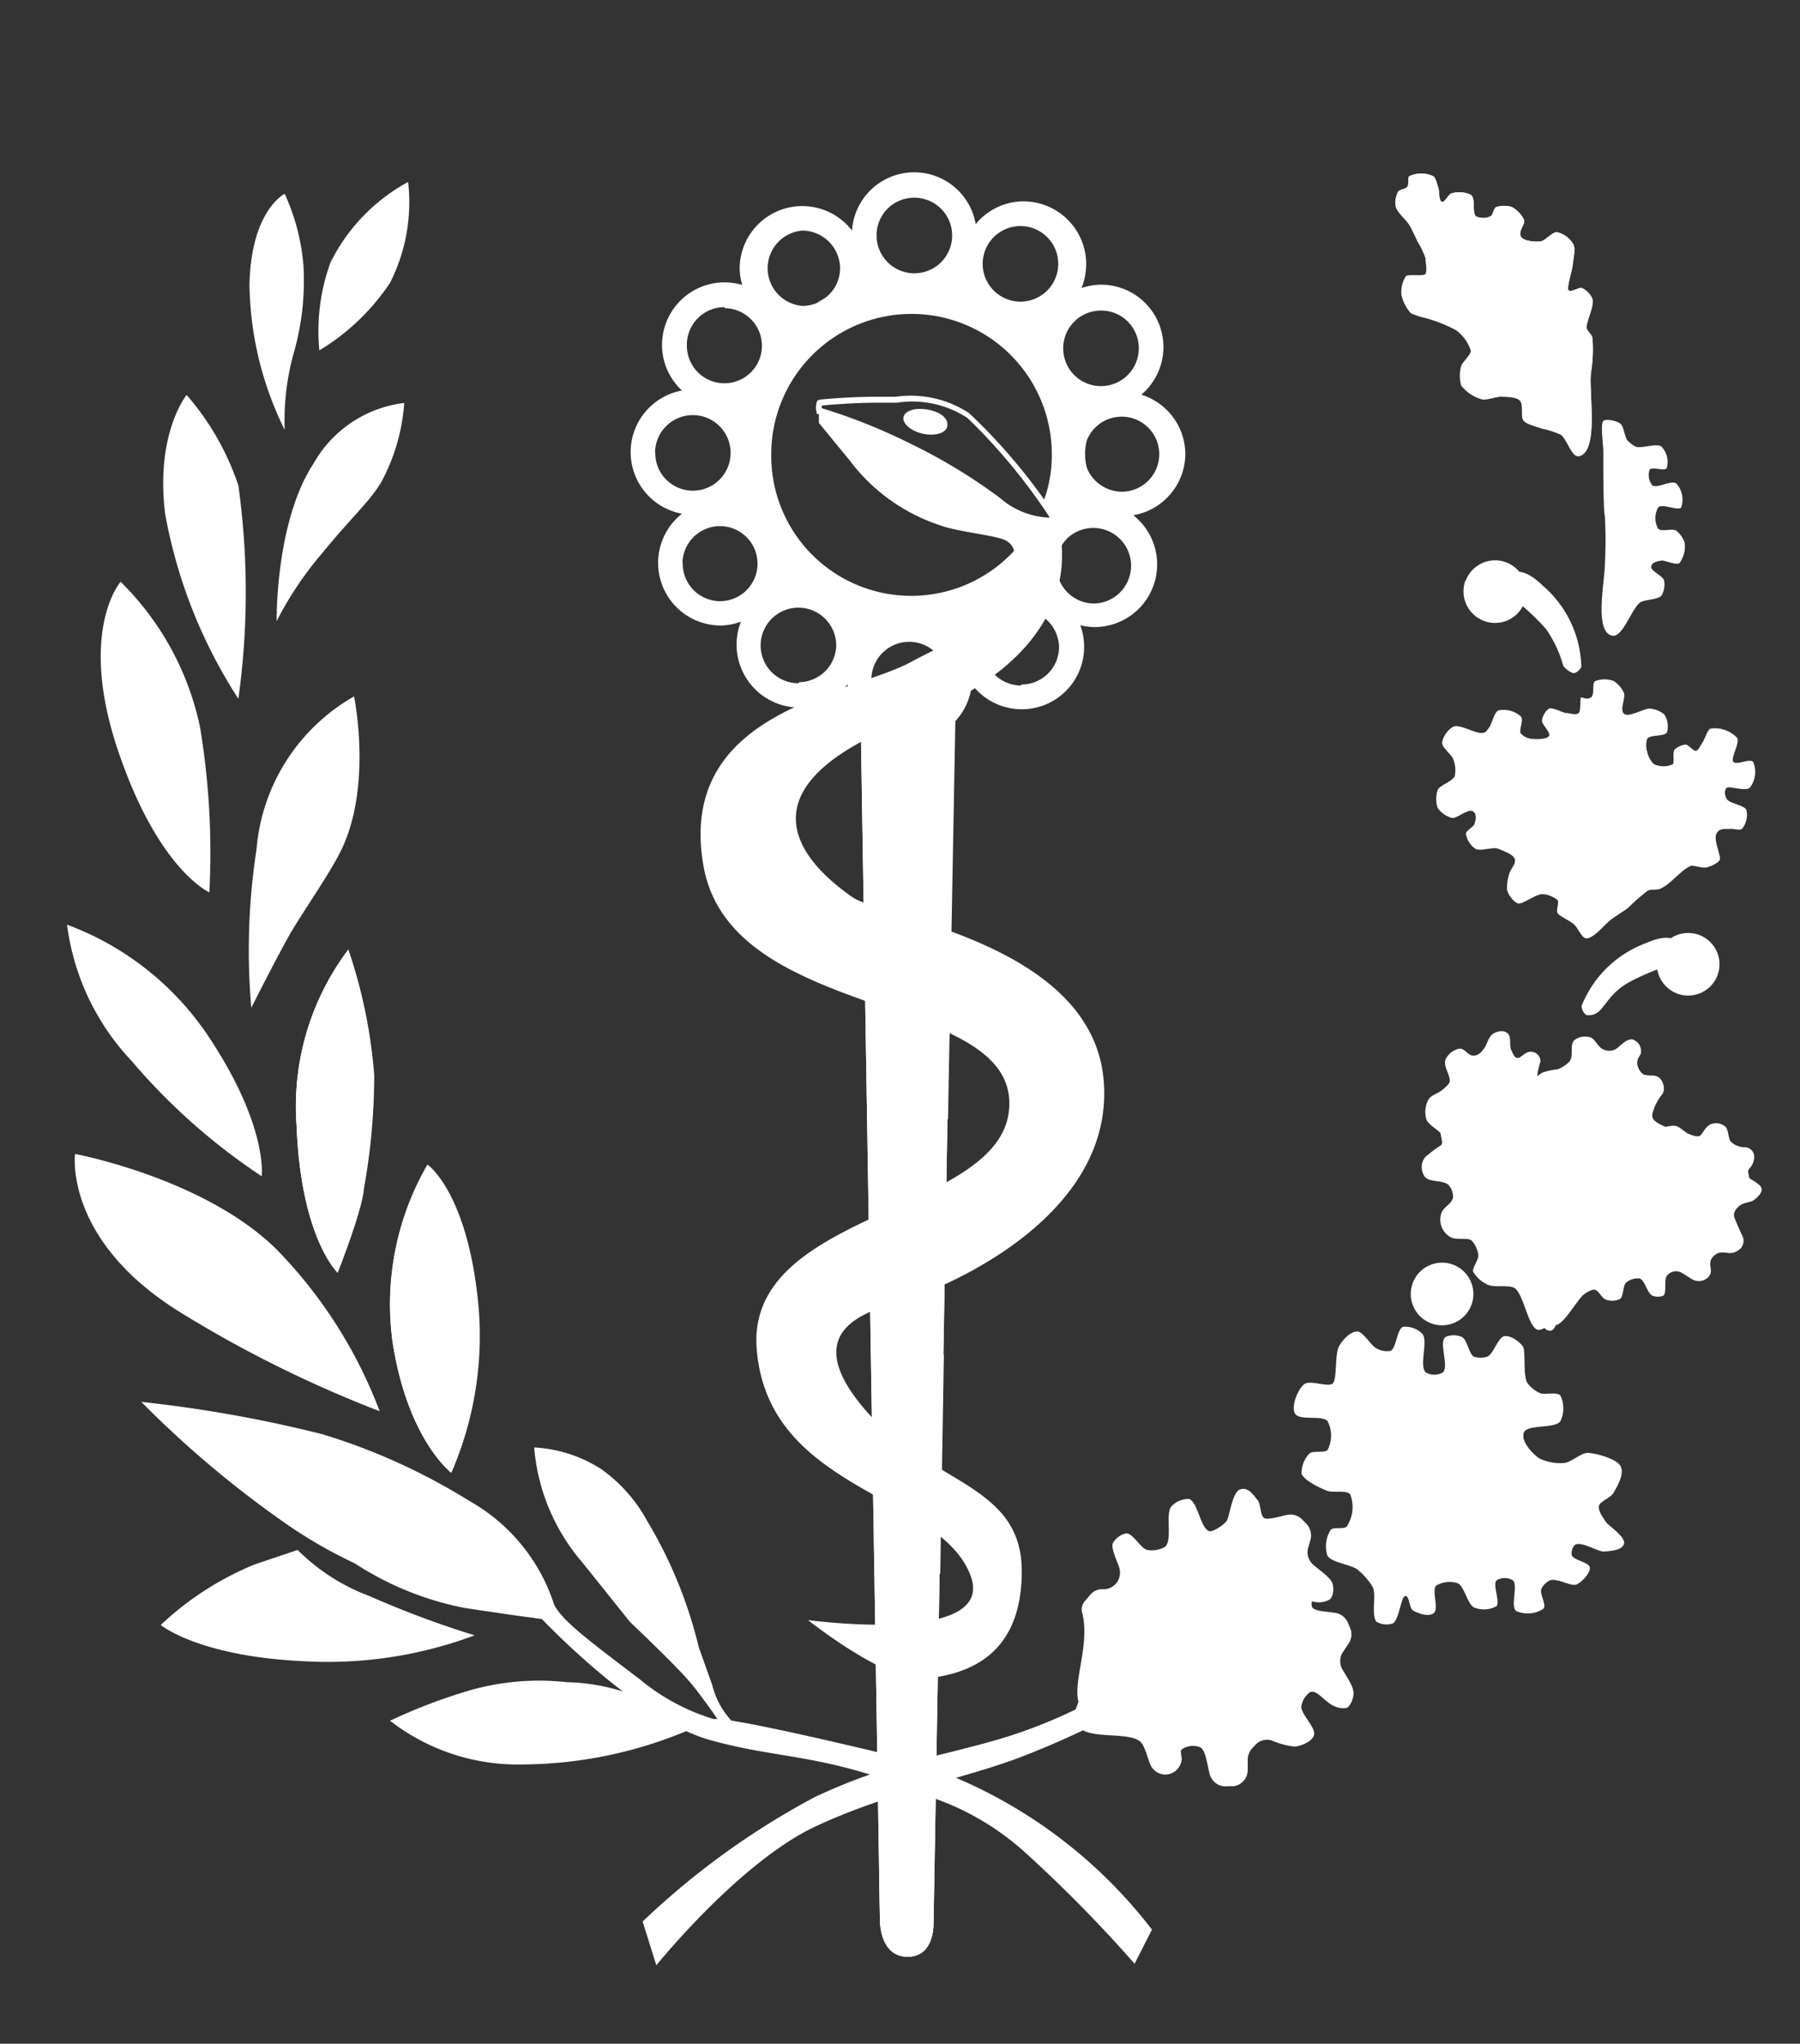 <svg xmlns="http://www.w3.org/2000/svg" viewBox="0 0 69.55 78.97"><rect x="0" y="0" width="69.55" height="78.97" fill="#333333" stroke="none"/><defs><style>.cls-1{fill:#fff;}.cls-2{fill:none;}</style></defs><g id="Capa_2" data-name="Capa 2"><g id="Layer_4" data-name="Layer 4"><path class="cls-1" d="M43.84,75.88l.67-1.32a18.85,18.85,0,0,0-10.12-6.74c-6.75-1.62-6.8-1.39-6.8-1.39a8.17,8.17,0,0,1-2.88-1.55c-2.1-1.59-3-2.28-3.3-2.88a7.09,7.09,0,0,0-3.27-4,23.85,23.85,0,0,0-5.68-2.58,50.64,50.64,0,0,0-7-1.25A40.08,40.08,0,0,0,10.8,58.7a18.3,18.3,0,0,0,2.91,1.71,11.94,11.94,0,0,0,4.23,1.72c2.18.33,3,.43,3,.43s3.66,3.89,6.51,4.68,4.47.48,8.54,2.21a10.39,10.39,0,0,1,3.62,2.13A53.38,53.38,0,0,1,43.84,75.88Z"></path><path class="cls-1" d="M28.71,66.89a3.15,3.15,0,0,1-1.19-1.78L27,63.65a17.39,17.39,0,0,0-2-4.89,5.9,5.9,0,0,0-1.78-2,5.32,5.32,0,0,0-2.58-.83,7.77,7.77,0,0,0,1.85,4.43l1.85,2.31s1.73,1.64,2.25,2.25C27,65.36,28,66.82,28,66.82Z"></path><path class="cls-1" d="M26.89,66.73a16.7,16.7,0,0,1-6.7,1.45,8.06,8.06,0,0,1-5.12-1.69,21.45,21.45,0,0,1,3-1.15A9.74,9.74,0,0,1,21.9,65a7.73,7.73,0,0,1,3.24.79Z"></path><path class="cls-1" d="M18.34,63.19a16.22,16.22,0,0,1-6.61,1C7.66,64,6.21,62.79,6.21,62.79a11.83,11.83,0,0,1,3.63-2.34l1.66-.56a7.72,7.72,0,0,0,2.77,1.78A37.12,37.12,0,0,0,18.34,63.19Z"></path><path class="cls-1" d="M14.67,54.53a18.1,18.1,0,0,0-4-6.27c-2.81-2.75-7.77-3.67-7.77-3.67S2.45,47.93,7,50.73A46.35,46.35,0,0,0,14.67,54.53Z"></path><path class="cls-1" d="M10.11,45.45s.26-1.89-2-5.32a11.28,11.28,0,0,0-5.52-4.4A9.41,9.41,0,0,0,5.09,41,23.91,23.91,0,0,0,10.11,45.45Z"></path><path class="cls-1" d="M13.05,49.18s-1.42-1.32-1.59-5.68a10.07,10.07,0,0,1,2-6.81,19.66,19.66,0,0,1,1,4.86,24.89,24.89,0,0,1-.4,4.39C14,46.78,13.05,49.18,13.05,49.18Z"></path><path class="cls-1" d="M13.05,49.18s-1.42-1.32-1.59-5.68a10.07,10.07,0,0,1,2-6.81Z"></path><path class="cls-1" d="M9.71,38.94a25.67,25.67,0,0,1,.2-6.11,7.51,7.51,0,0,1,3.77-5.92s.72,3.44-.5,5.95c-.39.81-1.42,2.3-1.88,3.07S9.71,38.94,9.71,38.94Z"></path><path class="cls-1" d="M8.09,34.48a29.68,29.68,0,0,0-.36-6.38,11.08,11.08,0,0,0-3.07-5.62S3,24.37,4.56,29,8.09,34.48,8.09,34.48Z"></path><path class="cls-1" d="M17.44,56.91s-1.71-1.29-2.28-5.12A10.78,10.78,0,0,1,16.52,45s1.45,1,1.92,5A13.29,13.29,0,0,1,17.44,56.91Z"></path><path class="cls-1" d="M17.44,56.91s-1.71-1.29-2.28-5.12A10.78,10.78,0,0,1,16.52,45Z"></path><path class="cls-1" d="M24.83,74.25l.53,1.69s3.22-4,6.16-5.37,5.83-1.85,8.06-2.73a33.71,33.71,0,0,0,3.82-1.77l-.06-1a19.38,19.38,0,0,1-4.76,2.14c-2.71.78-4.27.91-7.08,2.22A30.12,30.12,0,0,0,24.83,74.25Z"></path><path class="cls-1" d="M59.52,51.38c-.45.14-.61-1.35-1-1.61-.23-.14-.82,0-1.06-.14a1.24,1.24,0,0,1-.55-.51c0-.16.22-.45.21-.62s-.16-.54-.32-.6-.49,0-.7-.07a.77.77,0,0,1-.42-.91c.06-.27.39-.37.46-.63a.66.66,0,0,0-.19-.52c-.23-.18-.7-.08-.89-.29a.63.63,0,0,1,0-.76,4.64,4.64,0,0,1,.61-.46c.11-.09,0-.3,0-.43s-.42-.3-.55-.56a1,1,0,0,1,.09-.81c.1-.14.34-.21.47-.31s.32-.25.34-.37c0-.29-.25-.55-.17-.83a.73.73,0,0,1,.55-.43c.22,0,.31.27.53.27s.33-.17.43-.3.15-.47.39-.58.48-.08.56.1,0,.38.09.58.13.29.25.29.29-.26.51-.24a.37.37,0,0,1,.36.38,3,3,0,0,0-.14.72c0,.24.37.74.61.78s.54-.53.77-.5.75.48.74.74-.88.53-1,.84a.7.7,0,0,0,.15.49c.19.22,1,.22,1.07.49a1.14,1.14,0,0,1-.36,1.05c-.22.12-.76-.4-1-.27a.86.86,0,0,0-.2.79c.09.23.76.28.83.52a.63.63,0,0,1-.22.44c-.19.13-.73-.08-.91.07a.88.88,0,0,0-.14.6c0,.18.44.39.45.57a.76.76,0,0,1-.31.6c-.14,0,.24.55.11.63s0,.51,0,.72C60,50.75,60,51.24,59.52,51.38Z"></path><path class="cls-1" d="M41.8,62.26a.51.51,0,0,1,.15-.43l.17-.2a.6.6,0,0,1,.5-.22h0a.64.64,0,0,0,.64-.78c-.06-.26-.35-.79-.26-1a.77.77,0,0,1,.52-.38c.26,0,.55.57.8.64a1,1,0,0,0,.71-.13c.27-.28,0-1.23.22-1.54a.91.91,0,0,1,.69-.3c.35.11.44,1.16.8,1.25.18,0,.53-.24.65-.39s.21-1.12.53-1.23.54.26.67.41.1.61.26.7.69-.1.92-.13a.62.62,0,0,1,.55.19l.16.16a.66.66,0,0,1,.16.6l-.1.35a.63.63,0,0,0,.17.6c.2.2.71.51.78.77s0,.55-.14.62c-.63.33-1.2-.33-1.5-.1a.83.83,0,0,0-.12.66c.08.29.82.56.84.86s-.36.57-.55.68a3.13,3.13,0,0,1-.92.08.62.62,0,0,0-.54.41l-.06.17a.66.66,0,0,0,0,.44c0,.09.11.28.14.38a.62.62,0,0,1-.29.77l-.2.11a.64.64,0,0,1-.78-.14c-.19-.23-.47-.84-.76-.9a.83.83,0,0,0-.63.33c0,.08.08.26.11.35a.61.61,0,0,1-.38.78h0a.64.64,0,0,1-.67-.14c-.17-.18-.46-.63-.69-.71-.58-.2-1.94.66-2.43.3C41.14,65.54,42.21,63.74,41.8,62.26Z"></path><path class="cls-1" d="M45.8,17.55a2.42,2.42,0,0,0-1.7-2.3A2.41,2.41,0,0,0,42.54,11a2.36,2.36,0,0,0-.75.13,2.61,2.61,0,0,0,.18-.93,2.43,2.43,0,0,0-2.42-2.42,2.4,2.4,0,0,0-1.85.88,2.41,2.41,0,0,0-4.78.25,2.42,2.42,0,0,0-4.34,1.47,2.19,2.19,0,0,0,.1.63,2.53,2.53,0,0,0-.67-.1,2.42,2.42,0,0,0-2.43,2.42,2.4,2.4,0,0,0,.77,1.76,2.42,2.42,0,0,0,0,4.76,2.42,2.42,0,0,0,1.49,4.32,2.31,2.31,0,0,0,.79-.15,2.43,2.43,0,0,0,2.25,3.32,2.41,2.41,0,0,0,1.87-.9,2.41,2.41,0,0,0,4.8,0,2.41,2.41,0,0,0,4.19-2.28,2.51,2.51,0,0,0,.55.07,2.42,2.42,0,0,0,1.5-4.32A2.42,2.42,0,0,0,45.8,17.55Zm-16,0a5.42,5.42,0,1,1,10.84,0,5,5,0,0,1-.32,1.82c0,.09.45.57.42.66s-.64-.09-.69,0a5.41,5.41,0,0,1-10.25-2.49Zm.56-4.9h0ZM44,13.41A1.46,1.46,0,1,1,42.54,12,1.45,1.45,0,0,1,44,13.41ZM39.55,8.74a1.46,1.46,0,0,1,0,2.91,1.46,1.46,0,1,1,0-2.91Zm-4.23-1.1a1.46,1.46,0,1,1-1.45,1.45A1.45,1.45,0,0,1,35.32,7.64ZM31,8.91a1.47,1.47,0,0,1,1.46,1.46,1.44,1.44,0,0,1-.56,1.13l-.34.21a1.47,1.47,0,0,1-.56.11,1.46,1.46,0,0,1,0-2.91Zm-3,3a1.45,1.45,0,1,1-1.46,1.45A1.45,1.45,0,0,1,28,11.87Zm-2.69,5.59a1.46,1.46,0,1,1,1.45,1.46A1.45,1.45,0,0,1,25.32,17.46Zm1.06,4.27a1.45,1.45,0,1,1,1.45,1.46A1.45,1.45,0,0,1,26.38,21.73Zm4.49,4.63a1.46,1.46,0,1,1,1.45-1.45A1.45,1.45,0,0,1,30.87,26.36Zm4.27,1.32a1.46,1.46,0,1,1,1.46-1.45A1.45,1.45,0,0,1,35.14,27.68Zm4.32-1.23A1.46,1.46,0,1,1,40.92,25,1.45,1.45,0,0,1,39.46,26.45Zm2.82-3.17a1.46,1.46,0,0,1-1.45-1.46,1.24,1.24,0,0,1,0-.33,1.71,1.71,0,0,1,.42-.73,1.46,1.46,0,1,1,1,2.52ZM43.38,19A1.47,1.47,0,0,1,42,18.09a1.82,1.82,0,0,1-.07-.5A1.86,1.86,0,0,1,42,17a1.45,1.45,0,1,1,1.35,2Z"></path><path class="cls-1" d="M9.21,18.76a10.28,10.28,0,0,0-2-3.5s-1.21,1.48-.83,4.59A19.47,19.47,0,0,0,9.21,27,29.76,29.76,0,0,0,9.21,18.76Z"></path><path class="cls-1" d="M10.69,24a13.4,13.4,0,0,1,1.72-2.58c1.22-1.49,1.84-2,2.31-2.77a7.56,7.56,0,0,0,.9-3.08,4.66,4.66,0,0,0-3.51,2.35C10.63,20.18,10.69,24,10.69,24Z"></path><path class="cls-1" d="M12.34,13.54a7.74,7.74,0,0,1,.43-3.4,7.19,7.19,0,0,1,3-3.11,6.91,6.91,0,0,1-.7,3.9A8.69,8.69,0,0,1,12.34,13.54Z"></path><path class="cls-1" d="M11,16.61a9.76,9.76,0,0,1,.33-2.9,10.19,10.19,0,0,0,.4-3.37A8.17,8.17,0,0,0,11,7.49S9.7,8.12,9.64,11A13,13,0,0,0,11,16.61Z"></path><path class="cls-1" d="M34,74.27l-.75-46.81,3.66-1.54-.84,48.46s0,1.23-1,1.23S34,74.27,34,74.27Z"></path><path class="cls-1" d="M34,74.27l-.75-46.81,3.66-1.54-.84,48.46s0,1.23-1,1.23S34,74.27,34,74.27Z"></path><path class="cls-1" d="M31.22,62.6s7.31,1,6.28-1.72c-1.19-3.17-7.8-3.24-8.26-8.73S39,46.93,39,42.64s-10.77-3.17-11.82-9.19,5.68-6.61,8-7.86,3.77-1.59,4-2.91c.24-1.64-.14-1.78-.66-1.91s-1.67-.27-2.19-.47a7.17,7.17,0,0,1-3.5-2.51l-1.19-1.45v-.6a21.82,21.82,0,0,1,3.51,1.39,21.3,21.3,0,0,1,3.5,2.12A3.06,3.06,0,0,0,40.8,20s2,4.89-5.61,7.8-3.37,6.08-2.25,6.87,9.32,1.79,9.71,7.14-6.41,8.06-7.79,8.46-4,1.12-1.52,4.1,6.14,2.9,6.14,6.34-2.31,4-3.76,4.16S31.22,62.6,31.22,62.6Z"></path><polygon class="cls-1" points="33.67 52.35 33.8 60.81 36.33 60.81 36.47 52.35 33.67 52.35"></polygon><path class="cls-1" d="M34,74.27s0,1.34,1.06,1.34,1-1.23,1-1.23l.13-7.22H33.91Z"></path><path class="cls-1" d="M36.93,27s-1.35.66-1.81.86c-1,.43-1.84.76-1.84.76l.24,14.63h3.11Z"></path><path class="cls-1" d="M40.66,20.15a22.23,22.23,0,0,0-3.28-4,3.89,3.89,0,0,0-2.72-.59H34c-1.19,0-2.23.11-2.24.11a1,1,0,0,0,0,.33l-.19,0a.79.79,0,0,1,0-.5.18.18,0,0,1,.13-.06s1-.11,2.25-.11l.66,0a4.11,4.11,0,0,1,2.83.63A22.3,22.3,0,0,1,40.82,20Z"></path><path class="cls-1" d="M36.6,16.48c-.05.26-.48.38-.94.28s-.81-.4-.75-.65.48-.38,1-.27S36.66,16.23,36.6,16.48Z"></path><path class="cls-1" d="M42.84,63.07a.51.51,0,0,1,.29-.35l.23-.13a.66.66,0,0,1,.55,0h0a.63.63,0,0,0,.87-.51c0-.27-.05-.86.12-1.06a.79.79,0,0,1,.62-.18c.24.1.32.74.53.88a1,1,0,0,0,.7.13c.35-.16.42-1.15.75-1.36a.94.94,0,0,1,.75-.05c.3.23,0,1.25.31,1.46.16.11.58,0,.75-.13s.59-1,.92-1,.42.43.49.61-.12.61,0,.75.68.15.91.2a.63.63,0,0,1,.45.37l.09.21a.64.64,0,0,1-.07.61l-.2.3a.64.64,0,0,0-.06.63c.12.24.48.71.46,1S52.11,66,52,66c-.7.08-1-.73-1.37-.62a.82.82,0,0,0-.35.57c0,.3.58.82.49,1.1s-.54.42-.75.44a3.18,3.18,0,0,1-.89-.24.62.62,0,0,0-.65.2l-.12.13a.69.69,0,0,0-.15.41v.41a.63.63,0,0,1-.54.62l-.23,0a.63.63,0,0,1-.68-.41c-.1-.27-.15-1-.4-1.1a.76.76,0,0,0-.7.09c-.07.06,0,.27,0,.36a.64.64,0,0,1-.63.61h0a.64.64,0,0,1-.58-.38c-.1-.22-.21-.74-.4-.9-.47-.39-2-.06-2.38-.58C41.07,65.91,42.7,64.6,42.84,63.07Z"></path><path class="cls-1" d="M53.18,62.66c-.2-.26,0-1-.13-1.32a2.55,2.55,0,0,0-.61-.7c-.26-.19-1-.26-1.15-.53a1.18,1.18,0,0,1,.13-1c.11-.12.51,0,.62-.13a1.37,1.37,0,0,0,.13-1.24c-.14-.17-.67-.05-.88-.13s-.88-.38-1-.66a1.09,1.09,0,0,1,.31-.79c.14-.12.59,0,.7-.14a1.22,1.22,0,0,0,0-1.1c-.2-.26-1.12,0-1.27-.31s.15-1,.39-1.14.86.13,1.06,0,.08-1.13.26-1.45.48-.58.71-.57.52.55.75.66a.84.84,0,0,0,.53.09c.23-.12.24-.83.48-.93a.93.93,0,0,1,.75.27c.23.29-.14,1.24.13,1.49a.65.65,0,0,0,.66,0c.25-.23-.16-1.13.09-1.36a.76.76,0,0,1,.66,0c.19.11.26.63.44.75a.81.81,0,0,0,.53,0c.24-.1.41-.75.66-.79s.59.23.71.39,0,1.1.17,1.41a1.28,1.28,0,0,0,.49.4c.18.08.65-.06.79.09a1.15,1.15,0,0,1,0,1c-.22.3-1.28.1-1.41.44s.37.85.61,1a1.84,1.84,0,0,0,.93.17c.25,0,.67-.39.92-.39s1.13.21,1.28.52-.13.76-.26,1-.54.34-.58.53.18.48.27.62.77.57.7.84-.58.29-.79.3-.85-.4-1.1-.26a.45.45,0,0,0-.13.4c.06.2.67.27.7.48s-.33.59-.53.66-.73-.25-1-.17a.7.7,0,0,0-.35.35c-.06.18.21.6.09.75a1.11,1.11,0,0,1-1.06.09c-.23-.19.09-1-.13-1.19a.62.62,0,0,0-.62,0c-.17.16.13.79,0,1a1,1,0,0,1-.88.05c-.25-.13-.37-.81-.62-.93a1,1,0,0,0-.84.09c-.18.19.12.89-.09,1.06s-.62,0-.79-.09-.14-.58-.31-.57-.23.91-.48,1.06A.77.77,0,0,1,53.18,62.66Z"></path><path class="cls-1" d="M60,51.16c-.33-.27.08-1.09.09-1.52,0-.24.29-.66.26-.9a1.12,1.12,0,0,1,.13-.66c.11-.11.46,0,.58-.13s.34-.38.3-.53-.65-.24-.7-.44a1.45,1.45,0,0,1,.7-1.15c.23-.08.7.38.93.31a.66.66,0,0,0,.31-.4c0-.25-.51-.67-.44-.92a1,1,0,0,1,.79-.53c.22,0,.41.55.62.62s.25-.24.33-.33-.08-.6.06-.82a1.09,1.09,0,0,1,.75-.26c.15,0,.39.25.53.31s.34.13.44.08.21-.39.46-.46a.53.53,0,0,1,.55.13c.11.17.08.39.18.55a.79.79,0,0,0,.53.22.37.37,0,0,1,.38.41.69.69,0,0,1-.2.43c-.07.08,0,.22,0,.31s.38.22.47.4-.15.39-.28.49-.37.08-.54.21-.29.3-.2.51.22.52.31.7a.44.44,0,0,1-.24.56c-.26.15-.41,0-.69.06a.55.55,0,0,0-.31.29c-.07.25.09.39-.06.61a.51.51,0,0,1-.66.12c-.2-.12-.24-.16-.44-.27a.45.45,0,0,0-.53.13c-.13.18,0,.61-.13.77a.56.56,0,0,1-.44,0c-.19-.09-.29-.6-.49-.66a.71.71,0,0,0-.53.17c-.11.12-.09.52-.22.62a.69.69,0,0,1-.61,0c-.11-.08-.21-.28-.33-.34s-.3.06-.47.17C60.86,50.33,60.28,51.43,60,51.16Z"></path><path class="cls-1" d="M59.86,51.42c-.47-.06-.25-1.2-.51-1.6a10.65,10.65,0,0,0-.64-.86,1.24,1.24,0,0,1-.29-.69c0-.16.4-.32.45-.47s.09-.56,0-.68-.59-.16-.76-.32a.57.57,0,0,1,0-.84c.16-.22.45-.34.62-.55a1.18,1.18,0,0,0,0-.72c-.13-.26-.35-.25-.44-.52a.55.55,0,0,1,.24-.67,2.6,2.6,0,0,1,.62-.18c.13,0,.27-.35.28-.48,0-.3-.37-.39-.37-.69s.34-.59.53-.7a2.4,2.4,0,0,1,.59-.13,1.25,1.25,0,0,0,.47-.31c.16-.24,0-.58.16-.8a.68.68,0,0,1,.66-.12c.19.1.27.37.48.46a.53.53,0,0,0,.46,0c.23-.14.39-.4.66-.39a.48.48,0,0,1,.33.55c-.09.18-.12.16-.14.36a.6.6,0,0,0,.23.44c.2.09.38,0,.57.1s.32.48.16.68a2,2,0,0,0-.33.6c-.08.23-.08.34.13.48s.35.16.55.28.2.46.08.69-.38.18-.59.42a.75.75,0,0,0-.07.51c.08.29.28.36.27.65a.6.6,0,0,1-.55.53c-.26,0-.34,0-.6,0a.57.57,0,0,0-.41.5c0,.24.22.3.19.55s-.21.39-.33.41a5.61,5.61,0,0,0-.59.06.45.45,0,0,0-.35.27c0,.18.1.46,0,.63s-.24.37-.41.36a3.4,3.4,0,0,0-.45,0c-.22,0-.3.29-.39.49C60.18,50.1,60.31,51.47,59.86,51.42Z"></path><path class="cls-1" d="M56.93,50a1.21,1.21,0,1,1-1.21-1.21A1.21,1.21,0,0,1,56.93,50Z"></path><path class="cls-1" d="M64.9,36.54s-.13-.62-1.32-.09a4.27,4.27,0,0,0-2.47,2.42.47.47,0,0,0,.18.35.58.58,0,0,0,.48-.13c.29-.26.45-.7,1.11-1.1a8.67,8.67,0,0,1,1.67-.7Z"></path><circle class="cls-1" cx="65.23" cy="37.26" r="1.21"></circle><path class="cls-1" d="M61.29,36.26c.31,0,.74-.58,1-.76s.48-.31.63-.43a6.78,6.78,0,0,1,.76-.66c.12-.06.4,0,.53-.1.33-.14.81-.76,1.15-.86.14,0,.43.1.57.07s.46-.16.52-.3-.25-.75-.13-1,.37-.17.5-.19.4.07.49,0a.87.87,0,0,0,.17-.73c-.09-.2-.65-.24-.76-.43s-.08-.35,0-.43.72.15.89,0a1,1,0,0,0,.13-1c-.12-.15-.63.14-.76,0s.26-.73.14-.93a1.18,1.18,0,0,0-1-.36c-.14,0-.24.4-.33.53s-.16.31-.26.33-.28-.23-.4-.24a.75.75,0,0,0-.43.2c-.08.12,0,.47-.06.56a.88.88,0,0,1-.73,0,.91.91,0,0,1-.26-.47.84.84,0,0,1,0-.52c.12-.16.65-.07.76-.24a.86.86,0,0,0-.1-.69,1,1,0,0,0-.56-.23c-.26,0-.82.36-1,.2s.07-.61,0-.8a1.09,1.09,0,0,0-.39-.46,1,1,0,0,0-.73,0c-.13.1,0,.53-.16.63s-.3,0-.37,0,0,.5-.1.6-.37,0-.49,0-.51-.23-.66-.17a.69.69,0,0,0-.27.47c0,.16.35.45.27.59s-.55.13-.73.1a.68.68,0,0,1-.36-.2c-.08-.14.13-.53,0-.66a1,1,0,0,0-.86-.23c-.17.07-.25.51-.36.66s-.13.18-.2.2c-.29.09-.91-.35-1.19-.23a.92.92,0,0,0-.43.62c0,.19.36.45.43.63a1.16,1.16,0,0,1,.06.66c-.08.2-.56.34-.66.53a1.12,1.12,0,0,0,0,.7,1,1,0,0,0,.57.39c.2,0,.61-.37.79-.26s.1.37.06.49-.31.24-.33.37a.88.88,0,0,0,.37.59c.19.11.67-.09.89,0s.57.22.63.39-.16.4-.2.53a1.76,1.76,0,0,0-.1.63c0,.17.26.52.43.56s.68-.36.93-.36a1,1,0,0,1,.59.23c.07.1-.06.39,0,.5s.48.3.63.43S61.12,36.25,61.29,36.26Z"></path><path class="cls-1" d="M58.33,22.25s.34-.53,1.27.37a4.27,4.27,0,0,1,1.5,3.12c0,.1-.19.27-.29.27s-.35-.18-.41-.29a4.62,4.62,0,0,0-.66-1.41,9.15,9.15,0,0,0-1.33-1.23Z"></path><path class="cls-1" d="M56.63,22.41A1.22,1.22,0,0,0,57.36,24a1.21,1.21,0,1,0-.73-1.55Z"></path><path class="cls-1" d="M62.28,24.56c.41.11.74-1,1.09-1.28.18-.12.69-.1.83-.27a.83.83,0,0,0,.1-.56c0-.18-.53-.38-.5-.56s.29-.21.4-.23.55.19.69.1a1.06,1.06,0,0,0,.2-.8,1,1,0,0,0-.33-.46c-.15-.09-.57.06-.69-.07a.83.83,0,0,1,0-.82c.15-.17.76.14.89,0a.94.94,0,0,0-.19-.93c-.19-.14-.75.21-.93.07a.63.63,0,0,1-.1-.6c.1-.13.57.07.66-.06a.86.86,0,0,0-.2-.83c-.19-.15-.75.08-1,0a1.19,1.19,0,0,1-.33-.26c-.1-.14-.13-.53-.26-.63s-.54-.21-.66-.1,0,.89,0,1.19c0,.71,0,2.29.06,2.48a16.84,16.84,0,0,1,0,1.88C62,22.49,61.6,24.4,62.28,24.56Z"></path><path class="cls-1" d="M61,17.63c.79-.17.39-2.4.47-3.21a5.58,5.58,0,0,0,.06-1.35c0-.11-.21-.29-.23-.4,0-.28.31-.85.23-1.12a.82.82,0,0,0-.43-.43c-.12,0-.4.18-.49.1s.14-.77.16-1,.13-.64,0-.82a1,1,0,0,0-.62-.43c-.18,0-.45.34-.63.36s-.66,0-.76-.2.18-.47.13-.63A1.16,1.16,0,0,0,58.42,8a1,1,0,0,0-.6,0c-.09,0-.13.31-.23.36a.68.68,0,0,1-.56,0c-.16-.14,0-.69-.2-.83a1,1,0,0,0-.73-.06c-.12,0-.27.37-.39.33s-.09-.43-.14-.56-.09-.37-.19-.43a1.08,1.08,0,0,0-.93,0c-.07.06,0,.31-.07.4s-.3.11-.36.19a.89.89,0,0,0-.1.53c0,.23.41.56.53.76s.25.5.33.66a3.29,3.29,0,0,1,.3.63c0,.15.07.49,0,.6s-.62,0-.76.09a1.15,1.15,0,0,0-.17.73,1.61,1.61,0,0,0,.36.7,2.73,2.73,0,0,0,.57.19,5.48,5.48,0,0,1,1.18.47,1.57,1.57,0,0,1,.57.79c0,.17-.32.43-.37.59a1.39,1.39,0,0,0,0,.76,1.55,1.55,0,0,0,.79.53c.19.05.57-.11.76-.1s.6,0,.73.17,0,.61.13.76.52.23.69.3a3.65,3.65,0,0,1,.73.23C60.53,16.92,60.72,17.68,61,17.63Z"></path><path class="cls-1" d="M61,17.63c.79-.17.39-2.4.47-3.21a5.58,5.58,0,0,0,.06-1.35c0-.11-.21-.29-.23-.4,0-.28.31-.85.23-1.12a.82.82,0,0,0-.43-.43c-.12,0-.4.18-.49.1s.14-.77.16-1,.13-.64,0-.82a1,1,0,0,0-.62-.43c-.18,0-.45.34-.63.36s-.66,0-.76-.2.18-.47.13-.63A1.16,1.16,0,0,0,58.42,8a1,1,0,0,0-.6,0c-.09,0-.13.31-.23.36a.68.68,0,0,1-.56,0c-.16-.14,0-.69-.2-.83a1,1,0,0,0-.73-.06c-.12,0-.27.37-.39.33s-.09-.43-.14-.56-.09-.37-.19-.43a1.08,1.08,0,0,0-.93,0c-.07.06,0,.31-.07.4a41.63,41.63,0,0,1,4,4.49A23.73,23.73,0,0,1,61,17.63Z"></path><rect class="cls-2" width="69.55" height="78.97"></rect></g></g></svg>